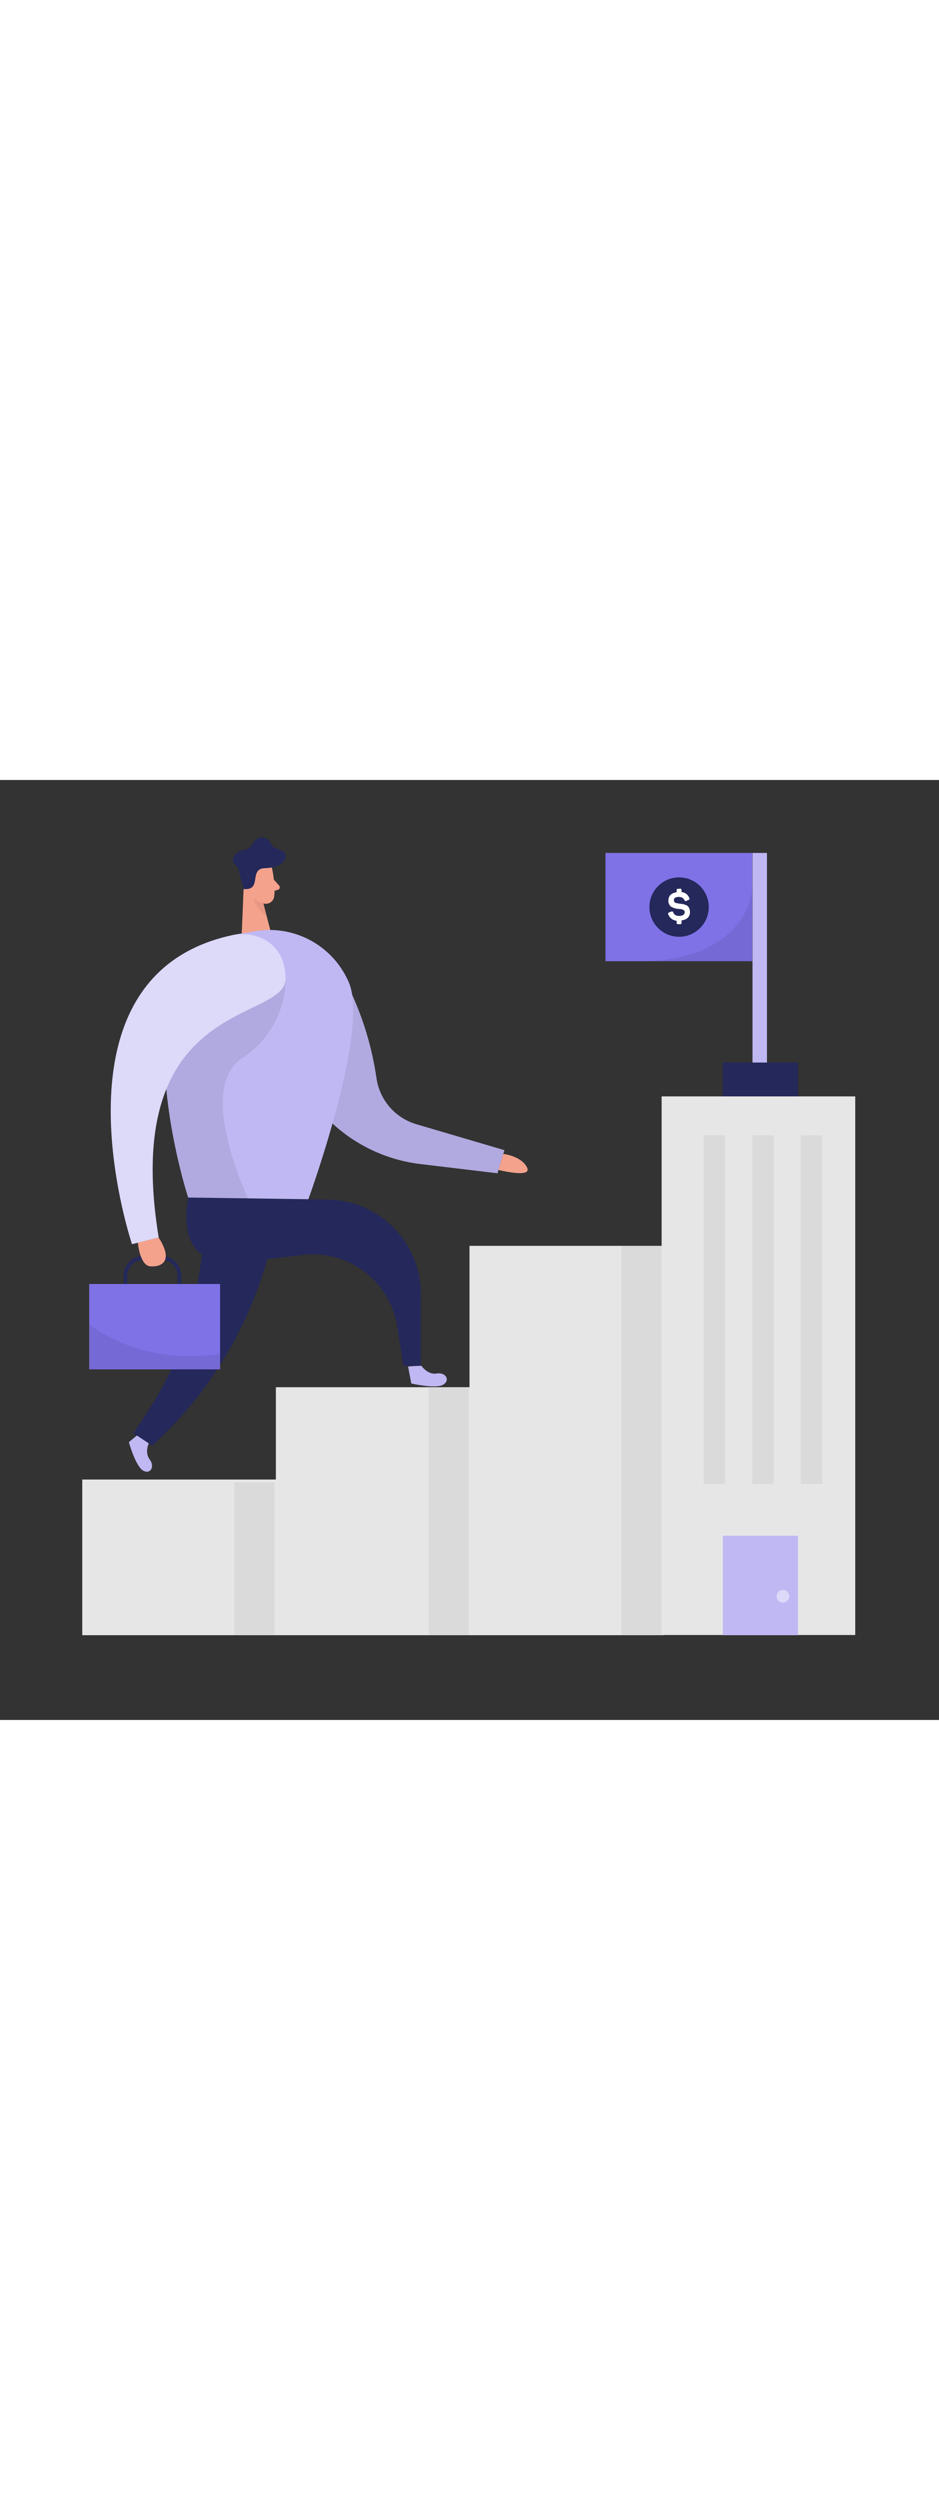 <svg xmlns="http://www.w3.org/2000/svg" id="prefix___0162_career" class="prefix__illustrations_image" data-imageid="career-58" style="width:188px" viewBox="0 0 500 500"><rect x="0" y="0" width="500" height="500" fill="#333333" stroke="none"/><defs><style>.prefix__cls-1_career-58{fill:#fff}.prefix__cls-2_career-58{opacity:.19;fill:none}.prefix__cls-3_career-58,.prefix__cls-5_career-58{fill:none}.prefix__cls-7_career-58{fill:#f4a28c}.prefix__cls-3_career-58{opacity:.46}.prefix__cls-8_career-58{fill:#a5a5a5}.prefix__cls-10_career-58{fill:#e6e6e6}.prefix__cls-5_career-58{opacity:.08}.prefix__cls-11_career-58{fill:#24285b}.prefix__cls-12_career-58{fill:#000001}.prefix__cls-13_career-58{fill:#7f72e7}.prefix__cls-14_career-58{fill:#68e1fd}</style></defs><ellipse id="prefix__sd_career-58" cx="250" cy="451" class="prefix__cls-12_career-58" rx="238.2" ry="18.5" style="fill:none;opacity:.03"/><g id="prefix__person_career-58"><path d="M96.5 271.5h-2v-7.7c0-4.8-3.9-8.7-8.7-8.7h-9.2a9 9 0 0 0-8.8 8.7v7.2h-2v-7.2c0-6 4.9-10.7 10.8-10.7h9.2c5.9 0 10.7 4.8 10.7 10.7z" class="prefix__cls-11_career-58"/><path d="M184.5 107.9a166 166 0 0 1 16 50.9 30 30 0 0 0 21.2 24.3l46.9 13.8-3.7 12.3-40.1-4.8a84 84 0 0 1-72-61.6 54 54 0 0 1 .6-33.4 17.1 17.1 0 0 1 31-1.5" class="prefix__cls-14_career-58 prefix__targetColor" style="fill:#bfb8f3"/><g class="prefix__cls-5_career-58"><path d="M184.5 107.9a166 166 0 0 1 16 50.9 30 30 0 0 0 21.2 24.3l46.9 13.8-3.7 12.3-40.1-4.8a84 84 0 0 1-72-61.6 54 54 0 0 1 .6-33.4 17.1 17.1 0 0 1 31-1.5" class="prefix__cls-12_career-58"/></g><path d="M224.3 311.5s3.3 5 8.2 4.2c5-.8 7.4 3.7 3.4 6S219 321 219 321l-1.7-9zM79.5 352.2s-2.8 5.2.2 9.2.2 8.3-3.7 5.8-7.4-15-7.4-15l7.2-5.9z" class="prefix__cls-14_career-58 prefix__targetColor" style="fill:#bfb8f3"/><path d="M145 47.7s1.8 8.5 1 14.4c-.4 2.4-2.6 4-5 3.7-3-.4-6.8-1.9-8.3-6.3l-3.4-7.3s-2-4.6 2.5-8.6 12.4-1.1 13.2 4.1" class="prefix__cls-7_career-58"/><path d="M129.9 53.6 128.7 82l15.7-.4L139 61z" class="prefix__cls-7_career-58"/><path d="M136.7 56.1s-.4-3.3-2.9-2.7-1.9 5.3 1.6 5.4zm9.2-3 2.7 3c.7.8.4 2-.6 2.3l-3.2 1z" class="prefix__cls-7_career-58"/><g style="fill:none;opacity:.31"><path d="M140.4 65.5s-3-.3-5.4-2.5c0 0 .8 5.2 7 9.6z" style="fill:#ce8172"/></g><path d="M100.2 222.1s-6.3 27.2 12.2 32.4c8.6 2.5 28.9.7 48.2-1.8a45.5 45.5 0 0 1 50.9 37.9l3.3 21h9.3v-38c0-27.6-22-50-49.6-50.4z" class="prefix__cls-11_career-58"/><path d="m110 236.7-4.5 29.5a174 174 0 0 1-26.4 69l-8 12.3 10 6.6 4.5-4.3a210 210 0 0 0 54.2-86.8l6.7-20.7zM129.7 58l-3-11.6s-5-3.2-1.4-6.8c3.6-3.7 6.6-.7 9.5-6 3-5.1 8.5-3 9.6.5s9.1 2.3 7.5 7.4-8.8 5.3-10.8 5.4c-8.9.2-1.2 12-11.4 11.1" class="prefix__cls-11_career-58"/><path d="m131.2 81.3 3.1-.6a46 46 0 0 1 51.5 27.1c11 25.9-21.6 115.2-21.6 115.2l-64-.9s-43.2-133 31-140.8" class="prefix__cls-14_career-58 prefix__targetColor" style="fill:#bfb8f3"/><g class="prefix__cls-5_career-58"><path d="M152.1 105.2s1.6 26.4-23.2 42.8c-25 16.3 3.4 75 3.4 75l-32-.9S89 184.5 88.5 164.5s8.1-60 63.5-59.3" class="prefix__cls-12_career-58"/></g><path d="M123 82.7a26 26 0 0 1 16.7 1.6c6 2.9 12 8.7 12.4 20.9.9 24.3-88.7 9.1-67.6 138.2l-14.2 3.5S22.6 105 123 82.7" class="prefix__cls-14_career-58 prefix__targetColor" style="fill:#bfb8f3"/><g class="prefix__cls-3_career-58"><path d="M123 82.7a26 26 0 0 1 16.7 1.6c6 2.9 12 8.7 12.4 20.9.9 24.3-88.7 9.1-67.6 138.2l-14.2 3.5S22.6 105 123 82.7" class="prefix__cls-1_career-58"/></g><path d="M73.4 246.1s1 12.2 6.7 12.6 12.6-2.5 4.4-15.3zM268 198.9s9.4 1 12.6 7.1-15.2 1.4-15.2 1.4z" class="prefix__cls-7_career-58"/><path d="M47.5 268.1h69.7v45.4H47.5z" class="prefix__cls-13_career-58"/><g class="prefix__cls-5_career-58"><path d="M47.5 289.4s26 22.5 69.7 15.9v8.2H47.5z" class="prefix__cls-12_career-58"/></g></g><g id="prefix__buildings_career-58"><path d="M400.7 38.8h7.7v124.8h-7.7z" class="prefix__cls-14_career-58 prefix__targetColor" style="fill:#bfb8f3"/><path d="M43.8 372.1h103.1v82.8H43.8zM146.9 323H250v131.9H146.9zM250 247.8h103.1v207.1H250z" class="prefix__cls-10_career-58"/><path d="M352.3 168.3h103.1v286.5H352.3z" class="prefix__cls-10_career-58"/><path d="M384.9 150.3h40v18h-40z" class="prefix__cls-11_career-58"/><path d="M322.4 38.8h78.2v57.6h-78.2z" class="prefix__cls-13_career-58"/><circle cx="361.6" cy="67.6" r="15.8" class="prefix__cls-11_career-58"/><path d="M362.2 57.8q.7 0 .7.7v1.1q3 .4 4.1 3.1.5.9-.4 1.1l-1.1.5q-.7.4-1-.4c-.7-1.1-1.4-1.7-3-1.7q-2.7 0-2.7 1.8.2 1.4 1.5 1.5l1.6.3c1.3.1 2 .2 3 .6q.9.3 1.3.7 1.1 1 1.2 3.1 0 3.8-4.5 4.5V76q0 .7-.7.7H361q-.7 0-.7-.7v-1.1q-3.3-.5-4.5-3.5-.2-.7.6-1l1-.4q.9-.3 1.1.5.8 1.8 3 1.8 3 0 3.1-2 0-.9-1-1.3-.8-.4-2.2-.4a10 10 0 0 1-3-.7q-.8-.3-1.3-.7a4 4 0 0 1-1.2-3q0-3.8 4.4-4.5v-1q0-.9.7-.8z" class="prefix__cls-1_career-58"/><path d="M384.9 402h40v52.9h-40z" class="prefix__cls-14_career-58 prefix__targetColor" style="fill:#bfb8f3"/><g class="prefix__cls-2_career-58"><path d="M374.7 189h11.4v185.4h-11.4z" class="prefix__cls-8_career-58"/></g><g class="prefix__cls-2_career-58"><path d="M400.6 189H412v185.4h-11.4z" class="prefix__cls-8_career-58"/></g><g class="prefix__cls-2_career-58"><path d="M426.4 189h11.4v185.4h-11.4z" class="prefix__cls-8_career-58"/></g><g class="prefix__cls-2_career-58"><path d="M331 247.8h21.3v207.1H331z" class="prefix__cls-8_career-58"/></g><g class="prefix__cls-2_career-58"><path d="M228.3 323.3h21.3v131.5h-21.3z" class="prefix__cls-8_career-58"/></g><g class="prefix__cls-2_career-58"><path d="M124.8 373.7h21.3v81.1h-21.3z" class="prefix__cls-8_career-58"/></g><g class="prefix__cls-3_career-58"><circle cx="416.9" cy="434.2" r="3.4" class="prefix__cls-1_career-58"/></g><g class="prefix__cls-5_career-58"><path d="M400.6 57.8s-1.5 38.8-62 38.7h62z" class="prefix__cls-12_career-58"/></g></g></svg>